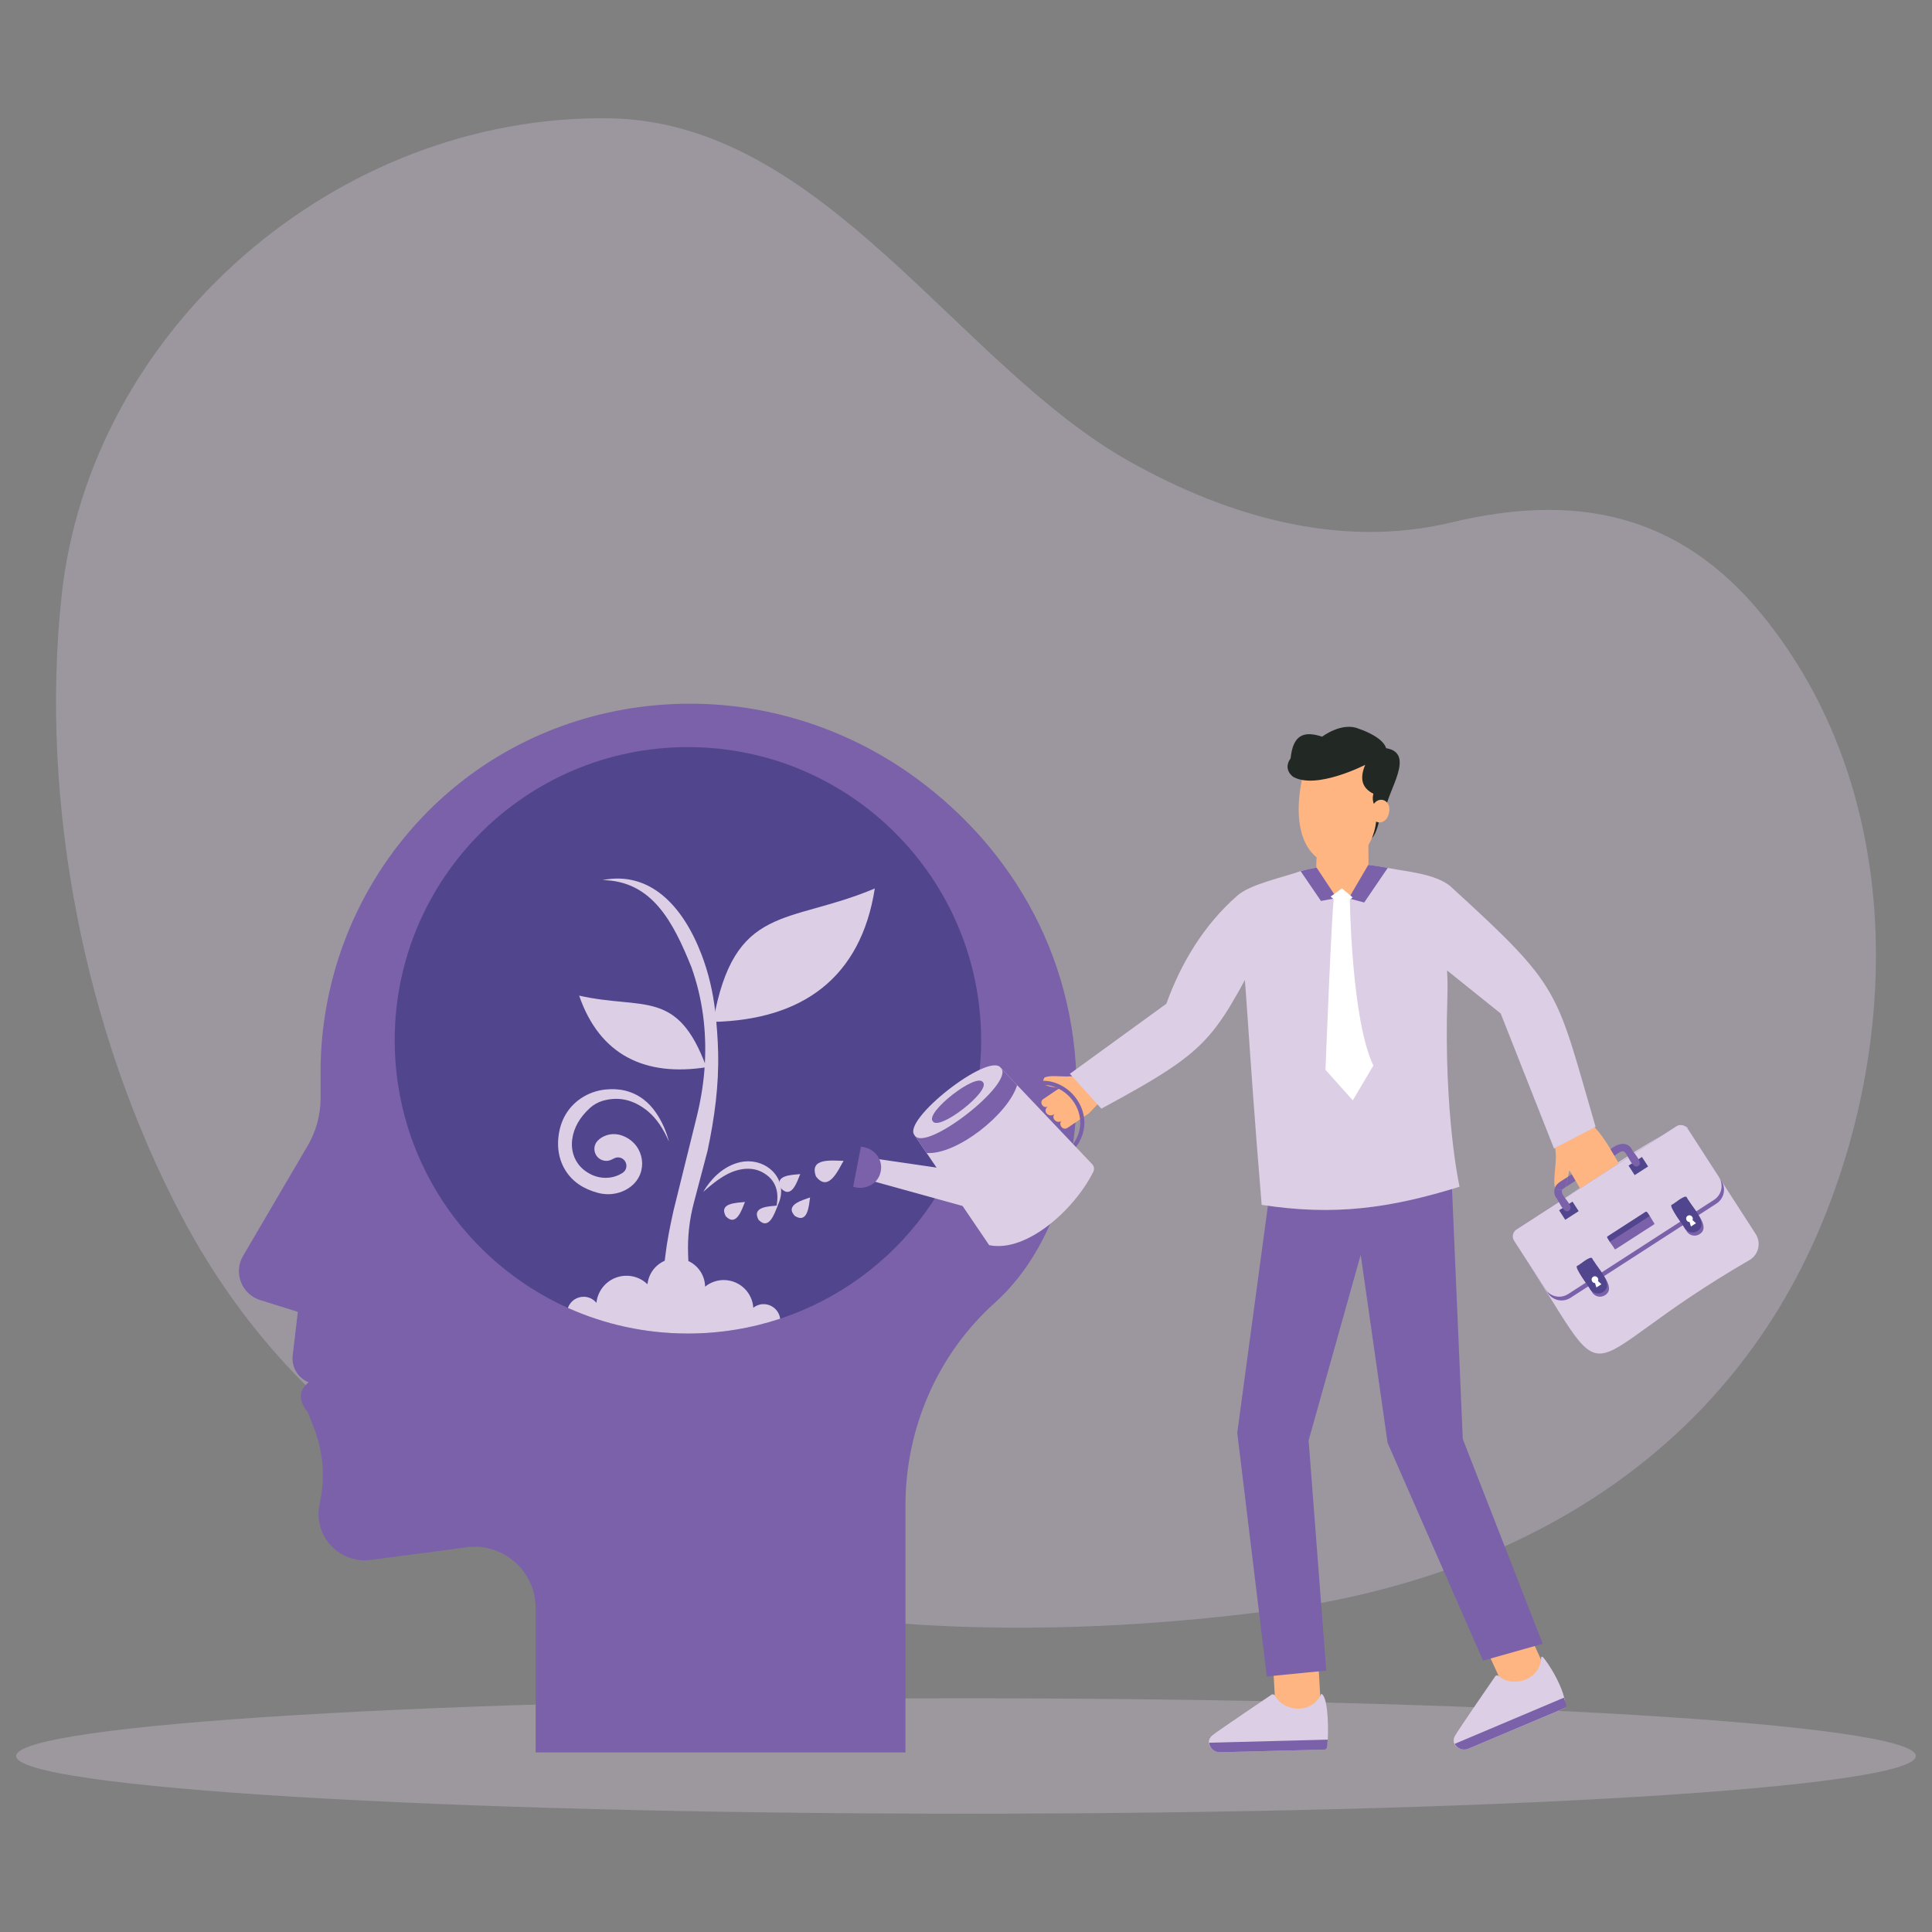 <?xml version="1.0" encoding="utf-8"?>
<svg xmlns="http://www.w3.org/2000/svg" enable-background="new 0 0 3000 3000" viewBox="0 0 3000 3000">
  <rect x="0" y="0" width="3000" height="3000" fill="#808080" stroke="none"/>
  <g>
    <g>
      <g opacity=".3">
        <path d="M281.8,1888.1C131.3,1602.2,61.4,1248.4,95.5,926.6c44.2-417.1,428.8-749,850.4-742.9&#xD;&#xA;				c333.8,4.9,541.1,384.2,810,534c151.9,84.6,324.9,135,498.1,93.5c191.3-45.9,353.5-15.5,484,145.7&#xD;&#xA;				c213.9,264.2,217,643.5,88.4,948.8c-151,358.5-477.4,546.8-851.9,595.4C1348.8,2582.4,605,2501.7,281.8,1888.1z" fill="#dccee5"/>
      </g>
      <path d="M2975,2726.7c0,49.5-660.4,89.6-1475,89.6c-814.6,0-1475-40.1-1475-89.6c0-49.5,660.4-89.6,1475-89.6&#xD;&#xA;			C2314.6,2637,2975,2677.1,2975,2726.7z" fill="#dccee5" opacity=".3"/>
    </g>
    <g>
      <g>
        <g>
          <path d="M404.1,2018.8l58.4,18.2l-8,67.8c-2.1,17.8,8,34.9,24.7,41.6c-16.9,14.2-14.9,29.8-1.3,46.3l9.8,25.3&#xD;&#xA;					c14.5,37.3,17.5,78,8.7,117c-1.2,5.4-1.8,10.8-1.8,16.1c0,42.1,37.2,76.9,81.3,71.1l153.4-20.2c55.3-4.2,102.5,39.6,102.5,95.1&#xD;&#xA;					v224.1H1406v-383.6c0-119.6,49.6-234.4,138.5-314.4c38.2-34.3,68.6-79.3,91.3-134.7c23-56.1,34.3-116.4,35.8-177.1&#xD;&#xA;					c5.7-219.1-99.6-392.7-246.7-501.4c-101.8-75.2-224.2-116.6-350.2-117.3c-1.9,0-3.7,0-5.6,0c-7.2,0-14.5,0.2-21.7,0.5&#xD;&#xA;					c-71.1,2.9-137.6,18.2-198,43.1C635.8,1224.2,497.8,1434,497.8,1665v40.2c0,25.9-6.9,51.4-20,73.8l-100.3,171&#xD;&#xA;					C362.1,1976.1,375.1,2009.7,404.1,2018.8z" fill="#7a61a9"/>
        </g>
        <g>
          <path d="M1523.5,1615.4c0,201.4-130.8,372.3-312.1,432.3c-45,14.9-93.2,23-143.2,23c-66.4,0-129.5-14.2-186.4-39.8&#xD;&#xA;					c-158.5-71.2-268.9-230.5-268.9-415.5c0-251.5,203.9-455.3,455.3-455.3S1523.5,1363.9,1523.5,1615.4z" fill="#51458e"/>
          <g>
            <g>
              <g>
                <g>
                  <path d="M1038.7,1772.6c-4-15.9-10.6-30.9-20.1-44.8c-5.5-8.1-12.1-15.3-19.9-21.1&#xD;&#xA;									c-17.6-13-37.6-17.3-59.6-14.8c-26.6,3.1-50.5,18.6-62.8,42.3c-6.1,11.8-9.1,24.6-9.7,38.3c-0.6,15.6,2.9,31.1,11.1,44.4&#xD;&#xA;									c11.3,18.4,28.8,29.5,50.9,35.4c17.4,4.6,36.2,1.4,50.5-9.5c0.3-0.3,0.7-0.5,1-0.8c27-21.6,20.8-63.6-10.9-77.4&#xD;&#xA;									c-1-0.4-2.1-0.9-3.2-1.3c-12.9-4.7-27.4-2.1-37.3,7.4c-0.1,0.1-0.2,0.2-0.3,0.3c-7.7,7.6-7.1,20.2,1.1,27.2l0,0&#xD;&#xA;									c5.8,4.9,14.1,5.8,20.8,2.1l3.7-1.8c6.2-3,13.6-0.7,17,5.3l0,0.1c3.4,5.9,1.6,13.5-4.1,17.2c-0.1,0.1-0.2,0.1-0.3,0.2&#xD;&#xA;									c-14.4,9.3-32.8,10-48.3,2.6c-8.4-4.1-15.7-9.7-21.2-17.5c-7.7-10.9-10.4-24.6-8.5-37.8c2.5-17.5,11.5-33.5,27.3-48&#xD;&#xA;									c5.7-5.2,12.6-9.1,20-11.3c23.9-6.8,47.2-2.4,69.7,15.9C1019.5,1736.6,1030.1,1752.9,1038.7,1772.6z" fill="#dccee5"/>
                </g>
                <g>
                  <g>
                    <path d="M899.3,1546c32,92.8,102.6,126,197.6,111.2C1051.8,1534.4,998.7,1568.5,899.3,1546z" fill="#dccee5"/>
                  </g>
                  <g>
                    <path d="M1358.4,1379.6c-21.8,139.3-113,204.1-251.1,207.2C1140,1401.9,1223.6,1436.6,1358.4,1379.6z" fill="#dccee5"/>
                  </g>
                  <path d="M935.6,1366.6c73.1-14.5,124.4,39,153.7,115.5c10.9,28.4,17.8,58.2,21.3,88.4c2.4,21,4,42.1,4.5,63.4&#xD;&#xA;									c1.3,51.5-5.6,102.1-16.4,153l-21.3,80.8c-6.9,26.1-9.9,53.1-8.9,80.1l2,53.8c0.4,11.6,5.9,22.4,15,29.6l0,0h-65.3l2.6-7&#xD;&#xA;									c1.1-2.9,1.8-5.9,2.2-8.9l8.1-65.1c2.8-23.8,7.4-46.5,12.8-70.7l35.9-145.1c6.7-27.2,11.2-55,12.7-83&#xD;&#xA;									c2.7-50.9-3.5-100.8-20.8-149.4C1045,1430.7,1012.2,1367.8,935.6,1366.6z" fill="#dccee5"/>
                  <path d="M1204.9,1876.5c26.3-42.7-16.4-84.4-60.7-70.5c-22.7,6.9-40.7,25-52.3,44.8&#xD;&#xA;									c11.4-10.1,22.9-19.6,35.5-26.5c17.9-9.9,40.6-13.9,58.7-2.7C1206.7,1833.8,1210.3,1854.3,1204.9,1876.5L1204.9,1876.5z" fill="#dccee5"/>
                </g>
              </g>
            </g>
            <path d="M1211.4,2047.7c-45,14.9-93.2,23-143.2,23c-66.4,0-129.5-14.2-186.4-39.8c3.7-10.5,13.8-17.7,25.4-17.3&#xD;&#xA;						c7.6,0.3,14.4,3.9,18.9,9.4c2.6-24.5,23.7-43,48.6-42c12,0.5,22.7,5.4,30.7,13.2c2.4-23.4,22.7-41.2,46.5-40.2&#xD;&#xA;						c23.8,1,42.6,20.4,43,43.9c8.4-6.8,19.2-10.7,30.8-10.2c23.7,1,42.6,19.8,44,43c4.7-3.7,10.7-5.9,17.1-5.6&#xD;&#xA;						C1199.6,2025.7,1209.9,2035.4,1211.4,2047.7z" fill="#dccee5"/>
          </g>
        </g>
      </g>
      <g>
        <path d="M1620,1706.6c-7.3,4.8,0.3,16.2,7.5,11.2c-10.5,7.6,2.4,20.1,10.9,10.9c-8.1,7.3,3.8,18.5,11.2,10.7&#xD;&#xA;				c-7.8,5.1,0.4,17.2,8,11.9c0,0,32.9-22.2,32.9-22.2l15.1-15.7l-29.5-45c-15.4,7.1-41.2-0.8-54.1,4.7&#xD;&#xA;				c-9.8,14.8,15.4,14.8,23.5,16.3L1620,1706.6z" fill="#feb582"/>
        <g>
          <g>
            <g>
              <rect fill="#feb582" height="91.2" transform="rotate(-24.72 2356.07 2581.952)" width="70.4" x="2321.2" y="2536.6"/>
              <g>
                <path d="M2321.9,2602.8c0,0-60.2,87.2-63.1,93.4c-6.7,14.7,9.4,23.6,21.3,19.3c0,0,150.6-63.6,150.6-63.6&#xD;&#xA;								c1.7-26.3-27.8-72.1-35.3-79.1c-0.9-0.8-2.2-0.2-2.2,1c-0.8,33.6-42.7,48.5-65.8,28.9&#xD;&#xA;								C2325.7,2601.1,2323.3,2601.2,2321.9,2602.8z" fill="#dccee5"/>
                <path d="M2258.7,2707.9c3.9,7.2,13,10.9,21.4,7.5l150.6-63.6c3.8-3.8-1.8-11.5-2.1-15.7L2258.7,2707.9z" fill="#7a61a9"/>
              </g>
            </g>
            <g>
              <rect fill="#feb582" height="91.2" transform="rotate(-3.282 2014.427 2624.836)scale(1)" width="70.4" x="1979.1" y="2579.2"/>
              <g>
                <path d="M1974.7,2631.3c0,0-87.9,59.2-92.9,63.9c-11.6,11.2,0.2,25.4,12.8,25.7c0,0,163.4-4.2,163.4-4.2&#xD;&#xA;								c4.9-2.1,2.5-11.4,3.8-15.4c1.4-28.6-1.1-68.9-10.2-71.1c-13.1,31-57.4,29.5-71.8,2.8&#xD;&#xA;								C1978.8,2631.2,1976.6,2630.4,1974.7,2631.3z" fill="#dccee5"/>
                <path d="M1877.4,2706.1c1,8.1,8.2,14.9,17.2,14.8l163.4-4.2c4.9-2.2,2.5-11.3,3.8-15.4L1877.4,2706.1z" fill="#7a61a9"/>
              </g>
            </g>
            <polygon fill="#7a61a9" points="2395.5 2552.5 2271.4 2234.4 2253.8 1825.5 1975.9 1819.6 1921.2 2224.9 1967.1 2603.2 2059.4 2594.1 2032 2236.7 2112.9 1948.4 2154.7 2240.6 2302.9 2578.6"/>
          </g>
          <g>
            <g>
              <g>
                <path d="M2351.1,1926.7c168.8,257.2,72,199.4,366.5,29.3c13.4-8.6,17.2-26.5,8.6-39.9l-105.5-163.4&#xD;&#xA;								c-1.7-32.1-258.7,159.4-265.8,156.4C2349,1912.9,2347.3,1920.8,2351.1,1926.7z" fill="#dccee5"/>
                <path d="M2351.1,1926.7l52.2,80.9c7.7,11.9,23.5,15.3,35.4,7.6l226.6-146.3c11.9-7.7,15.3-23.5,7.6-35.4&#xD;&#xA;								l-52.2-80.9c-3.8-5.9-11.7-7.6-17.7-3.8L2354.9,1909C2349,1912.9,2347.3,1920.8,2351.1,1926.7z" fill="#7a61a9"/>
                <path d="M2351.1,1926.7l48.5,75.1c7.7,11.9,23.5,15.3,35.4,7.6l226.6-146.3c11.9-7.7,15.3-23.5,7.6-35.4&#xD;&#xA;								l-48.5-75.1c-3.8-5.9-11.7-7.6-17.7-3.8L2354.9,1909C2349,1912.9,2347.3,1920.8,2351.1,1926.7z" fill="#dccee5"/>
                <g>
                  <g>
                    <path d="M2639,1916.4L2639,1916.4c19.3-11.7-11.6-40.3-16.6-52.2c-2.5-5.5-20.4,10.7-23.2,11.3&#xD;&#xA;										c-6.5,1.6,19.9,34.2,19.9,36.6C2623.5,1918.8,2632.4,1920.7,2639,1916.4z" fill="#7a61a9"/>
                    <path d="M2635.9,1911.5L2635.9,1911.5c19.3-11.7-11.6-40.3-16.6-52.2c-2.5-5.5-20.4,10.7-23.2,11.3&#xD;&#xA;										c-6.5,1.6,19.9,34.2,19.9,36.6C2620.3,1913.9,2629.2,1915.8,2635.9,1911.5z" fill="#51458e"/>
                    <path d="M2623.5,1897.5l2.2,7l7.8-5.1l-5.4-4.9c2.3-4.5-3.3-9.5-7.6-6.6&#xD;&#xA;										C2616.2,1890.5,2618.5,1897.8,2623.5,1897.5z" fill="#fff"/>
                  </g>
                  <g>
                    <path d="M2492.2,2011.2L2492.2,2011.2c19.3-11.7-11.5-40.3-16.6-52.2c-2.5-5.5-20.4,10.7-23.2,11.3&#xD;&#xA;										c-6.5,1.6,19.9,34.2,19.9,36.6C2476.7,2013.6,2485.6,2015.5,2492.2,2011.2z" fill="#7a61a9"/>
                    <path d="M2489.1,2006.3L2489.1,2006.3c19.3-11.7-11.6-40.3-16.6-52.1c-2.5-5.5-20.4,10.7-23.2,11.3&#xD;&#xA;										c-6.5,1.6,19.9,34.2,19.9,36.6C2473.5,2008.7,2482.4,2010.6,2489.1,2006.3z" fill="#51458e"/>
                    <path d="M2476.7,1992.3l2.2,6.9l7.8-5.1l-5.4-4.9c2.3-4.5-3.3-9.5-7.6-6.6&#xD;&#xA;										C2469.4,1985.3,2471.7,1992.5,2476.7,1992.3z" fill="#fff"/>
                  </g>
                </g>
                <path d="M2509.1,1939.5l59-38.1c0.8-0.5,1-1.5,0.5-2.2c-1.2-0.7-10.9-20.1-13.2-17.5c0,0-59,38.1-59,38.1&#xD;&#xA;								c-3.4,1,10.5,17.9,10.5,19.3C2507.3,1939.8,2508.3,1940,2509.1,1939.5z" fill="#7a61a9"/>
                <path d="M2495.8,1922l4.8,7.5c-0.5-0.8-0.3-1.8,0.5-2.2l59-38.1c0.8-0.5,1.8-0.3,2.3,0.5&#xD;&#xA;								c-1.4-0.9-4.5-9.9-7.1-7.9c0,0-59,38.1-59,38.1C2495.5,1920.3,2495.3,1921.3,2495.8,1922z" fill="#51458e"/>
              </g>
              <rect fill="#51458e" height="17.6" transform="rotate(-32.839 2544.121 1810.462)" width="24.8" x="2531.5" y="1801.7"/>
              <rect fill="#51458e" height="17.6" transform="rotate(-32.849 2436.145 1880.089)" width="24.8" x="2423.8" y="1871.2"/>
              <g>
                <g>
                  <path d="M2446.5,1833.4l60.1-38.8c4.3-2.1,13-11.3,17.2-4.4c4,3.6,11.8,26.3,20.1,20.3l0,0&#xD;&#xA;									c8.9-5-8.7-21.5-10.3-26.6c-8.1-12.9-23.4-7.3-32.9,0.7c-1.9,1.2-66.2,42.9-65.8,42.5c-0.8,2.8-2.3,14.8-4.6,16.8&#xD;&#xA;									L2446.5,1833.4z" fill="#7a61a9"/>
                  <path d="M2416.2,1859.7c4.1,3.6,11.7,26.3,20,20.3l0,0c10.7-8.4-16.5-24-10-33.1c-3.8,1.8-9,0.7-11.5-2.8&#xD;&#xA;									C2412.6,1849.1,2413.1,1854.9,2416.2,1859.7z" fill="#7a61a9"/>
                </g>
              </g>
            </g>
            <path d="M2414.6,1844.1c4.2,5.6,11.2,3.9,15.6-0.3c2.3-1.9,3.8-14,4.6-16.8&#xD;&#xA;						C2429.4,1831.1,2416.4,1836.8,2414.6,1844.1z" fill="#7a61a9"/>
            <path d="M2413.3,1778.1c7.1,19.2-2.9,49.6,1.3,66c1.8-7.3,14.8-13,20.2-17.1l2.1-9.9c4.8,8.2,11.8,20,16.6,28.2&#xD;&#xA;						l45.3-29.2l0-0.1l14.8-9.5c-12.1-20.7-25-45-42.9-61.5L2413.3,1778.1z" fill="#feb582"/>
          </g>
          <path d="M1921,1391c17.1,161.9,14.5,194.8,38.1,479.9c113.2,17.5,199.2,5.3,307.3-28.1c0,0-24.9-110.9-18.9-294.9&#xD;&#xA;					c0.4-13.7,0.3-27.4-0.5-41l83.3,66.9l82.7,209.5l64.6-33.6c-63-215.5-50.4-213.9-226.1-374.1c-23.7-19-67.7-22.2-96.5-27.9&#xD;&#xA;					c-44.6-8.8-91.4-6.9-135.3,4.9C1995.2,1361.7,1940.5,1372.9,1921,1391z" fill="#dccee5"/>
          <path d="M2141.6,1273.7c0,0-3.2,19-11.3,27.9l1-23.7l7.7-11.3L2141.6,1273.7z" fill="#222824"/>
          <path d="M2137.2,1250.4c10.5,126.2-156.6,133.7-113.5-49.2l75.3-33.3l49.4,30.1L2137.2,1250.4z" fill="#feb582"/>
          <path d="M2124.8,1308.2c-0.7,32.6,7.9,85-39,87.8c-45.5-0.8-43.8-42.2-40.3-76.1L2124.8,1308.2z" fill="#feb582"/>
          <path d="M2137.7,1254.5c0,0-8.9-7.1-5.1-22c-15.8-7.9-22.7-21.2-12.7-44.9c0,0-75.5,38.9-111.6,18.8&#xD;&#xA;					c0,0-17-11.1-4.3-28.8c3.8-36,19.8-43.3,49-33.7c0,0,30.8-23.5,56.9-12.3c0,0,36.9,11.7,42.5,30.2c46.4,7.6,2.1,66.2-1,95.6&#xD;&#xA;					L2137.7,1254.5z" fill="#222824"/>
          <path d="M2130,1256.6c-5.2,23.1,22,28.9,26.8,5.8C2162,1239.3,2134.8,1233.4,2130,1256.6z" fill="#feb582"/>
          <path d="M2019.6,1352.7l31.6,46.3l24.5-4.6l-31.4-47.3C2036,1348.6,2027.7,1350.4,2019.6,1352.7z" fill="#7a61a9"/>
          <path d="M2094.2,1395l24.1,6.4l36.6-53.8c-8.8-1.6-21.6-3.8-30.4-4.4L2094.2,1395z" fill="#7a61a9"/>
          <polygon fill="#fff" points="2066.2 1392.2 2082.8 1406.3 2100.4 1393.5 2083.8 1379.5"/>
          <path d="M2096,1394.8c0,0,2.2,188.3,36.6,259.8l-32,54l-42.4-47.4c0,0,10-257.4,13.2-266.7L2096,1394.8z" fill="#fff"/>
        </g>
        <path d="M1661.3,1667.4l48.9,54.1c184-99.3,171.7-107,272.4-291.7L1921,1391l0,0c-51.1,44.8-87,103.9-109.9,167.6&#xD;&#xA;				L1661.3,1667.4z" fill="#dccee5"/>
        <g>
          <g>
            <g>
              <path d="M1661.6,1791.3c63.2-59.6-21.6-153-87.2-94.8l4.3,4.7c59.4-52.6,135.6,31.7,78.6,85.4L1661.6,1791.3z" fill="#7a61a9"/>
            </g>
            <path d="M1536,1933.5c59.3,12.1,134-57.6,161.7-114.1c2-3.8,1.3-8.4-1.7-11.6c-18.2-19.2-126.3-132.9-141.8-149.4&#xD;&#xA;						l-133.9,104.6C1430.7,1778.4,1523.2,1914.7,1536,1933.5z" fill="#dccee5"/>
            <path d="M1438.9,1790.4c47.1,3.1,126.9-60.7,140.5-105.4l-25.1-26.4l-133.9,104.6L1438.9,1790.4z" fill="#7a61a9"/>
            <polygon fill="#dccee5" points="1465.4 1814.7 1356.6 1798.8 1351.1 1832.9 1515.1 1878.3"/>
            <path d="M1324.8,1842.8c18.6,5.9,39.2-4.2,42.8-24l0,0c4-19.7-11.4-36.8-30.8-38.2L1324.8,1842.8z" fill="#7a61a9"/>
            <path d="M1420.4,1763.1c17.1,26.9,155.9-81.5,133.9-104.6C1537.2,1631.6,1398.4,1740.1,1420.4,1763.1z" fill="#dccee5"/>
            <path d="M1448.5,1741.2c9.9,15.6,90.6-47.4,77.8-60.8C1516.3,1664.8,1435.7,1727.8,1448.5,1741.2z" fill="#7a61a9"/>
          </g>
          <g>
            <path d="M1309.9,1802.5c-8.6,14.8-23.4,49.3-42.8,24.4l0,0C1255.9,1797,1292.6,1802.5,1309.9,1802.5z" fill="#dccee5"/>
            <path d="M1242.6,1823.1c-4.9,11.8-13.3,39.2-29.8,22.3l0,0C1201.4,1824.4,1229.8,1824.5,1242.6,1823.1z" fill="#dccee5"/>
            <path d="M1156.8,1866.4c-4.9,11.8-13.3,39.2-29.8,22.3l0,0C1115.6,1867.7,1143.9,1867.9,1156.8,1866.4z" fill="#dccee5"/>
            <path d="M1257.9,1859.4c-1.9,12.6-3.4,41.2-23.6,28.8l0,0C1218.1,1870.9,1245.9,1863.7,1257.9,1859.4z" fill="#dccee5"/>
            <path d="M1207.7,1871.9c-4.9,11.8-13.3,39.2-29.8,22.3l0,0C1166.5,1873.2,1194.9,1873.3,1207.7,1871.9z" fill="#dccee5"/>
          </g>
        </g>
      </g>
    </g>
  </g>
</svg>